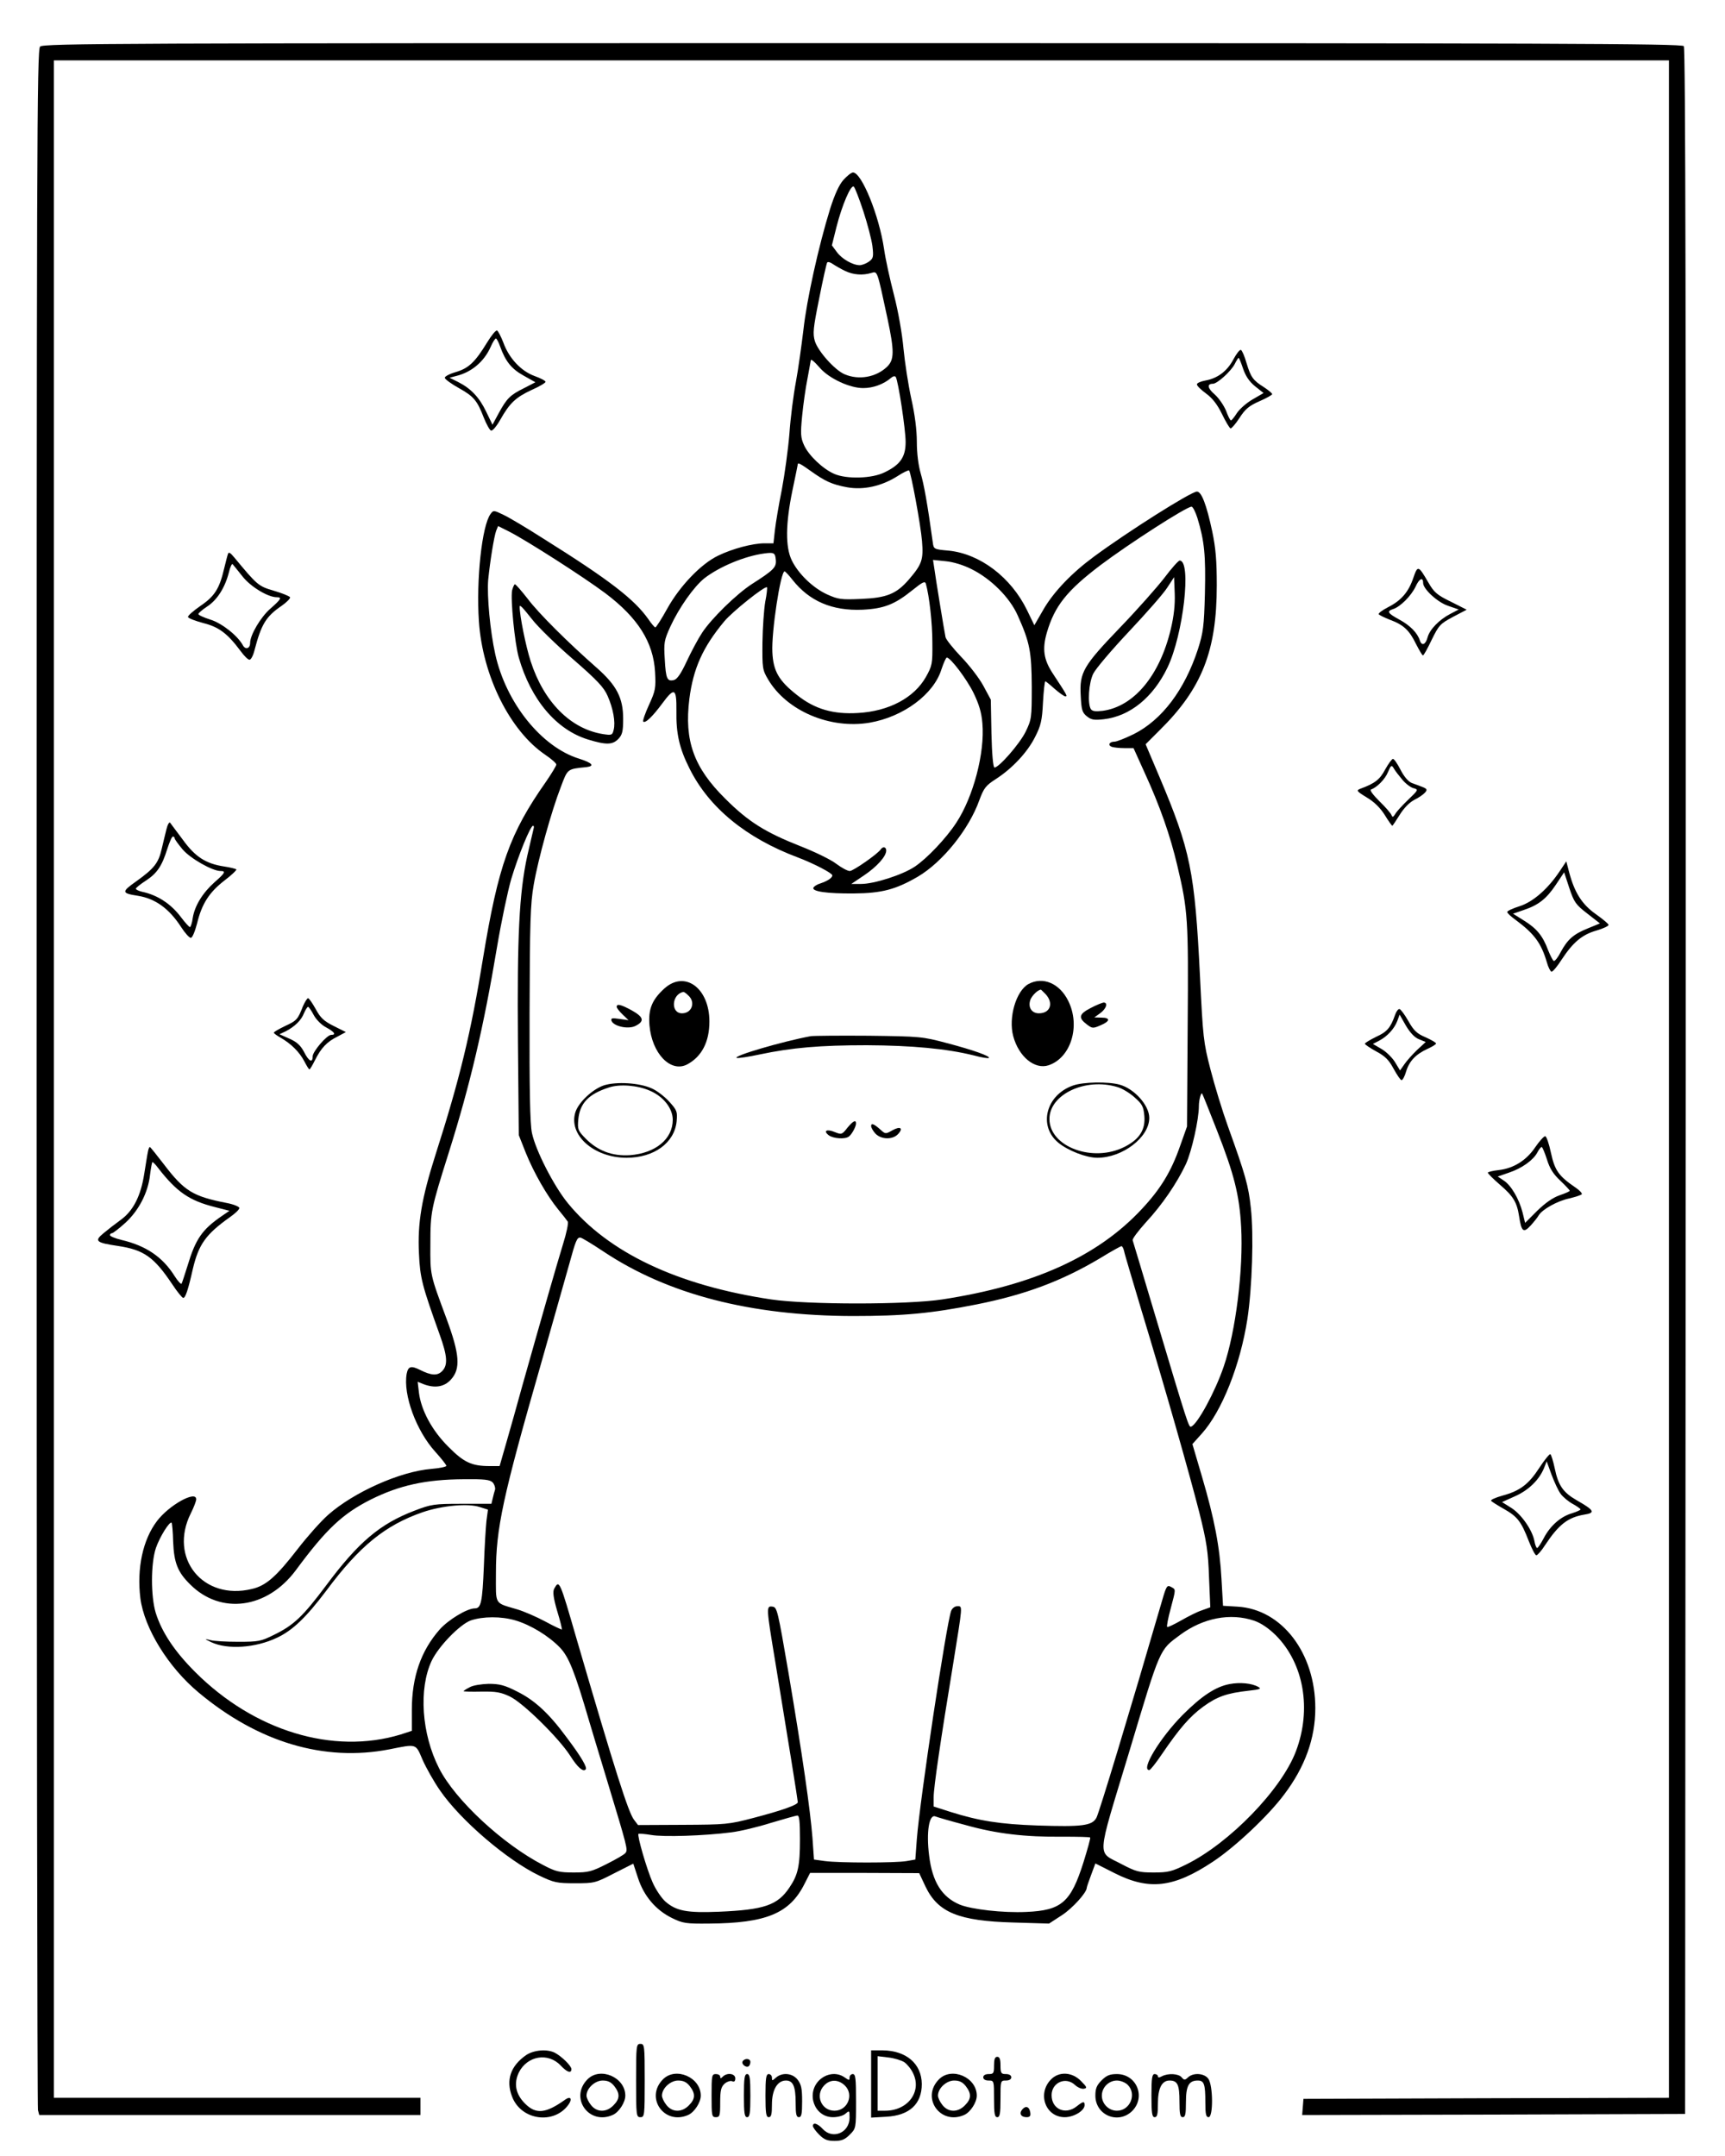 <?xml version="1.0" standalone="no"?>
<!DOCTYPE svg PUBLIC "-//W3C//DTD SVG 20010904//EN"
 "http://www.w3.org/TR/2001/REC-SVG-20010904/DTD/svg10.dtd">
<svg version="1.0" xmlns="http://www.w3.org/2000/svg"
 width="800pt" height="1000pt" viewBox="0 0 800 1000"
 preserveAspectRatio="xMidYMid meet">

<g transform="translate(0,1000) scale(0.1,-0.1)"
fill="#000000" stroke="none">
<path d="M186 9784 c-15 -14 -16 -462 -16 -4782 0 -2622 3 -4777 6 -4789 l6
-23 884 0 884 0 0 40 0 40 -850 0 -850 0 0 4725 0 4725 3745 0 3745 0 0 -4725
0 -4725 -847 -2 -848 -3 -3 -38 -3 -37 888 2 888 3 3 4789 c1 3532 -1 4792 -9
4802 -10 12 -628 14 -3810 14 -3439 0 -3799 -1 -3813 -16z"/>
<path d="M3911 9165 c-20 -23 -40 -67 -61 -133 -54 -174 -109 -424 -124 -562
-9 -74 -24 -183 -35 -242 -11 -58 -25 -166 -30 -240 -6 -73 -22 -189 -35 -258
-14 -69 -28 -153 -32 -187 l-7 -63 -41 0 c-56 0 -149 -25 -215 -57 -80 -38
-178 -141 -236 -245 -27 -49 -52 -88 -56 -88 -3 0 -18 17 -32 38 -65 92 -179
181 -489 375 -75 48 -157 97 -183 109 -45 22 -47 22 -60 4 -40 -54 -67 -305
-54 -498 17 -253 144 -508 308 -619 28 -19 51 -39 51 -45 0 -6 -22 -42 -48
-80 -168 -239 -221 -388 -292 -819 -56 -346 -108 -560 -220 -910 -65 -204 -84
-318 -77 -459 5 -114 15 -150 96 -376 36 -100 39 -142 11 -170 -22 -22 -50
-20 -102 6 -42 21 -55 17 -62 -18 -17 -97 44 -264 133 -362 28 -31 51 -60 51
-65 0 -4 -31 -11 -69 -14 -146 -12 -360 -108 -479 -213 -34 -30 -97 -101 -141
-158 -99 -128 -147 -171 -213 -186 -227 -55 -387 144 -283 351 14 28 25 57 25
65 0 43 -126 -27 -182 -101 -66 -87 -94 -220 -77 -358 18 -139 129 -320 271
-438 277 -231 582 -321 883 -263 130 26 122 28 155 -49 17 -38 53 -102 81
-142 95 -138 310 -322 459 -394 69 -33 82 -36 167 -36 89 0 94 1 181 46 l89
45 22 -67 c27 -83 82 -148 157 -185 51 -25 65 -27 172 -26 266 2 375 47 444
186 l25 49 253 0 253 -1 29 -62 c58 -121 154 -160 408 -167 l165 -5 60 39 c49
32 115 105 115 127 0 3 9 30 20 59 l20 54 89 -45 c160 -81 274 -68 456 53 103
68 257 213 330 311 97 128 145 261 145 401 0 256 -155 459 -361 471 l-67 4 -7
122 c-8 152 -33 281 -90 475 l-45 153 44 49 c93 104 178 318 211 531 22 145
30 392 16 515 -11 104 -25 153 -106 378 -26 72 -62 190 -81 264 -33 127 -35
149 -49 435 -24 485 -44 582 -188 923 l-64 151 64 64 c197 194 266 369 266
673 0 116 -5 173 -21 250 -27 126 -50 185 -71 185 -27 0 -321 -186 -478 -302
-102 -75 -184 -161 -231 -240 l-45 -78 -34 70 c-74 152 -217 261 -363 276 -69
6 -70 7 -74 38 -25 181 -41 269 -56 320 -11 38 -18 93 -18 146 0 55 -9 127
-26 202 -14 64 -30 169 -36 232 -6 67 -24 171 -44 248 -19 73 -40 169 -46 213
-23 156 -104 355 -144 355 -8 0 -28 -16 -45 -35z m93 -145 c19 -58 38 -131 42
-161 6 -51 4 -58 -17 -73 -13 -9 -32 -16 -42 -16 -32 0 -83 29 -106 61 l-23
31 21 84 c26 103 68 201 81 188 5 -5 25 -56 44 -114z m-84 -277 c38 -18 81
-21 121 -9 29 8 26 16 75 -212 32 -151 32 -191 -3 -224 -51 -48 -130 -62 -196
-34 -45 19 -123 106 -138 154 -10 35 -8 59 20 197 17 87 34 162 37 167 3 5 15
2 27 -7 12 -8 38 -23 57 -32z m-117 -450 c43 -49 138 -93 200 -93 47 0 95 18
129 47 9 8 18 10 22 5 12 -19 46 -245 46 -302 0 -70 -25 -106 -98 -141 -58
-29 -176 -32 -233 -7 -53 23 -119 86 -140 133 -16 35 -17 53 -9 135 5 52 16
131 25 175 8 44 15 81 15 83 0 9 15 -3 43 -35z m-44 -477 c67 -48 99 -63 169
-76 77 -14 161 5 235 52 26 17 50 28 53 26 9 -10 54 -253 60 -328 7 -86 0
-107 -61 -178 -58 -67 -103 -85 -222 -90 -92 -4 -106 -2 -157 21 -66 30 -134
96 -164 158 -30 62 -29 169 3 324 14 66 25 121 25 122 0 9 17 -1 59 -31z
m1794 -218 c33 -108 39 -174 35 -350 -4 -154 -8 -182 -32 -258 -62 -190 -167
-329 -298 -395 -39 -19 -79 -35 -89 -35 -24 0 -33 -16 -13 -24 9 -3 35 -6 58
-6 l43 0 51 -113 c72 -157 119 -292 152 -432 49 -207 52 -245 48 -745 l-3
-465 -32 -90 c-41 -118 -90 -199 -177 -292 -204 -220 -502 -355 -926 -420
-163 -25 -624 -25 -794 0 -434 65 -755 217 -943 447 -65 80 -149 244 -166 325
-9 43 -12 198 -11 555 1 422 4 510 19 595 20 118 83 345 126 455 32 85 29 83
119 92 40 5 26 20 -34 39 -175 54 -339 259 -389 484 -24 107 -39 272 -33 345
9 89 27 200 37 228 l9 22 52 -26 c82 -42 343 -209 446 -286 151 -114 222 -227
230 -365 4 -75 2 -86 -28 -152 -18 -39 -30 -74 -27 -78 10 -9 43 23 89 85 56
76 66 70 65 -35 -2 -106 14 -175 61 -268 90 -181 262 -322 502 -412 74 -28
160 -73 160 -83 0 -12 -22 -26 -54 -37 -17 -5 -31 -14 -34 -21 -5 -17 63 -27
188 -26 129 1 194 18 297 78 115 68 237 220 285 355 21 56 29 67 77 98 76 49
147 125 182 196 26 51 32 75 36 159 3 54 8 98 11 98 2 0 22 -16 43 -35 22 -19
44 -35 50 -35 11 0 8 5 -59 107 -42 64 -49 113 -27 189 36 123 92 194 249 313
133 100 397 270 422 271 6 0 18 -24 27 -52z m-1955 -195 c3 -34 -9 -47 -111
-112 -71 -46 -187 -159 -231 -226 -18 -27 -50 -87 -71 -132 -26 -56 -44 -83
-59 -87 -32 -8 -38 5 -43 96 -5 77 -3 88 26 152 40 87 109 185 158 224 70 54
187 103 278 115 45 6 50 3 53 -30z m908 -43 c89 -44 177 -131 214 -215 56
-125 64 -167 65 -330 0 -146 -1 -152 -29 -210 -28 -56 -123 -165 -144 -165 -6
0 -12 64 -14 158 l-3 157 -35 65 c-19 35 -66 96 -103 134 -37 39 -70 80 -72
91 -6 29 -46 273 -52 319 l-6 39 58 -6 c35 -3 84 -18 121 -37z m-831 -49 c79
-100 185 -145 325 -139 101 5 150 25 232 91 47 38 58 43 62 29 16 -58 30 -182
30 -272 1 -100 -1 -108 -30 -160 -55 -97 -172 -159 -315 -167 -115 -7 -200 18
-281 82 -86 67 -112 112 -116 200 -5 92 38 376 57 375 3 -1 20 -18 36 -39z
m-126 -102 c-6 -35 -12 -120 -13 -189 -1 -119 0 -127 26 -171 86 -146 287
-232 471 -201 156 27 297 131 333 247 10 30 21 55 25 55 17 0 92 -99 124 -164
25 -52 37 -90 41 -141 12 -136 -42 -341 -121 -461 -46 -71 -137 -167 -193
-204 -57 -38 -188 -80 -249 -80 l-45 0 58 39 c61 41 104 89 104 116 0 17 -15
20 -25 6 -12 -20 -128 -101 -144 -101 -10 0 -38 15 -62 33 -24 19 -98 55 -164
81 -165 65 -244 114 -351 221 -147 145 -191 270 -167 463 18 141 62 240 162
360 36 44 190 167 198 158 2 -2 -1 -33 -8 -67z m-1074 -1051 c-2 -7 -15 -65
-30 -129 -37 -172 -47 -370 -43 -861 l4 -433 32 -81 c37 -92 98 -199 151 -264
21 -25 40 -50 44 -56 4 -7 -6 -54 -22 -105 -28 -91 -94 -321 -188 -654 -24
-88 -58 -208 -75 -267 l-31 -108 -46 0 c-83 0 -120 17 -191 89 -76 75 -127
170 -137 251 l-6 51 27 -11 c53 -20 96 -13 127 21 46 50 41 117 -20 282 -77
208 -76 201 -75 347 0 149 3 163 84 420 100 317 163 586 225 957 20 119 50
261 66 316 33 110 89 247 101 247 4 0 5 -6 3 -12z m3168 -1399 c81 -206 105
-303 113 -449 11 -196 -25 -486 -81 -649 -40 -117 -122 -268 -151 -278 -11 -4
-14 5 -170 527 -53 179 -99 330 -101 337 -3 6 25 43 60 82 77 83 145 183 187
272 27 60 60 206 60 269 0 28 10 64 15 58 2 -2 32 -77 68 -169z m-2844 -564
c299 -199 682 -298 1156 -299 236 0 363 12 575 54 225 45 393 108 570 213 52
32 97 57 101 57 4 0 9 -10 12 -22 2 -13 39 -135 80 -273 113 -372 223 -760
269 -940 34 -136 41 -181 45 -300 l6 -140 -39 -14 c-22 -7 -65 -29 -98 -48
-32 -18 -61 -32 -63 -29 -3 3 4 40 16 84 25 95 25 89 1 102 -17 9 -21 4 -40
-62 -152 -522 -291 -981 -305 -1009 -20 -37 -65 -43 -275 -36 -171 6 -269 21
-402 63 l-78 25 0 44 c0 44 32 263 90 615 45 280 45 270 20 270 -12 0 -24 -9
-29 -22 -22 -60 -145 -876 -159 -1058 l-7 -95 -40 -7 c-50 -9 -313 -9 -380 0
l-50 7 -7 100 c-10 128 -46 381 -111 765 -50 291 -53 305 -74 308 -30 4 -30 0
12 -253 61 -371 105 -646 105 -654 0 -12 -72 -38 -206 -73 -114 -30 -128 -31
-327 -32 l-208 -1 -19 25 c-26 35 -84 215 -265 835 -80 277 -81 279 -105 236
-7 -14 -4 -41 14 -103 14 -45 23 -84 22 -86 -2 -1 -37 15 -77 37 -41 22 -99
47 -129 56 -110 33 -100 17 -100 168 0 208 31 352 212 982 55 193 112 396 128
452 30 110 36 123 51 123 6 0 54 -29 108 -65z m-514 -1071 c8 -9 13 -24 11
-33 -3 -9 -8 -27 -11 -41 l-6 -25 -137 0 c-129 0 -142 -2 -220 -32 -160 -61
-260 -146 -409 -346 -108 -144 -150 -185 -243 -230 -60 -30 -72 -32 -165 -32
-55 0 -113 3 -130 8 -28 7 -28 6 5 -10 75 -35 204 -27 305 21 72 34 134 93
229 219 153 206 273 303 446 363 91 31 211 42 265 24 l38 -12 -7 -52 c-3 -28
-9 -123 -12 -211 -7 -167 -13 -195 -42 -195 -36 0 -123 -53 -163 -98 -87 -99
-129 -220 -129 -373 l0 -97 -52 -17 c-313 -95 -679 16 -953 290 -96 96 -155
185 -183 275 -23 77 -23 228 1 300 18 52 64 126 73 117 2 -2 6 -42 7 -88 4
-98 21 -141 79 -198 142 -142 357 -113 490 66 141 191 217 262 348 328 133 66
254 93 432 94 95 1 120 -2 133 -15z m106 -640 c70 -21 153 -71 206 -126 41
-43 68 -110 136 -343 8 -27 44 -147 80 -265 98 -324 100 -330 87 -345 -5 -7
-45 -30 -87 -51 -69 -35 -84 -39 -152 -39 -67 0 -84 4 -141 34 -187 96 -410
303 -484 450 -81 159 -95 368 -34 498 32 67 130 168 181 187 56 19 141 20 208
0z m3425 -1 c32 -11 66 -34 100 -67 131 -131 168 -344 94 -539 -67 -177 -308
-426 -509 -525 -67 -33 -84 -37 -151 -37 -68 0 -82 4 -147 38 -117 63 -121 9
34 522 146 487 139 470 236 542 107 79 233 103 343 66z m-2106 -1014 c0 -124
-9 -165 -49 -224 -55 -82 -117 -103 -326 -112 -149 -6 -198 3 -249 47 -18 16
-45 56 -59 88 -27 60 -73 219 -66 226 2 2 29 0 59 -5 58 -10 245 -4 370 12 42
5 125 25 185 44 61 18 116 34 123 34 9 1 12 -28 12 -110z m768 66 c142 -40
275 -56 450 -54 68 0 126 -1 128 -4 2 -2 -12 -53 -31 -114 -59 -187 -102 -224
-266 -231 -108 -5 -254 12 -308 34 -83 35 -127 105 -142 227 -14 110 0 194 29
182 10 -4 72 -22 140 -40z"/>
<path d="M5400 7320 c-34 -44 -126 -148 -205 -230 -172 -179 -189 -209 -183
-316 3 -66 7 -79 28 -96 21 -17 34 -19 79 -14 122 14 229 102 295 239 74 153
113 497 57 497 -6 0 -38 -36 -71 -80z m30 -237 c-51 -216 -171 -360 -316 -380
-34 -4 -48 -2 -55 8 -16 26 -10 121 11 164 11 23 86 111 166 196 80 85 160
176 177 203 l32 49 3 -76 c2 -52 -4 -105 -18 -164z"/>
<path d="M2375 7262 c-8 -39 12 -246 31 -312 56 -195 174 -335 321 -380 85
-26 114 -25 141 3 18 19 22 35 22 93 0 97 -30 155 -123 237 -133 117 -269 252
-320 320 -29 37 -55 67 -59 67 -3 0 -9 -13 -13 -28z m93 -135 c27 -35 113
-119 190 -185 114 -99 143 -131 160 -170 26 -59 37 -122 28 -157 -6 -25 -9
-26 -49 -20 -151 24 -275 149 -336 338 -23 71 -51 212 -51 253 0 11 12 -1 58
-59z"/>
<path d="M3081 5415 c-57 -52 -75 -95 -69 -170 11 -131 98 -222 175 -182 67
36 103 104 103 199 0 155 -114 239 -209 153z m111 -32 c35 -31 17 -83 -29 -83
-54 0 -48 89 6 99 3 1 13 -6 23 -16z"/>
<path d="M4770 5436 c-58 -32 -94 -156 -71 -242 26 -96 100 -156 164 -135 104
35 149 183 91 299 -40 81 -117 114 -184 78z m80 -48 c37 -41 21 -88 -32 -88
-34 0 -52 29 -39 64 8 19 33 44 48 46 1 0 11 -10 23 -22z"/>
<path d="M5057 5324 c-54 -28 -57 -45 -16 -76 24 -18 28 -19 62 -4 46 19 48
36 5 36 l-33 1 28 20 c28 21 37 49 15 49 -7 -1 -35 -12 -61 -26z"/>
<path d="M2860 5330 c0 -5 12 -21 28 -36 l27 -26 -42 6 c-35 5 -41 4 -37 -9
10 -25 76 -40 110 -24 44 22 40 41 -15 72 -51 28 -71 33 -71 17z"/>
<path d="M3760 5194 c-130 -24 -366 -93 -343 -101 7 -2 54 5 105 16 152 32
281 43 498 43 209 -1 370 -16 495 -47 37 -10 68 -15 71 -12 8 8 -73 37 -195
69 -113 30 -122 31 -361 34 -135 1 -256 0 -270 -2z"/>
<path d="M2801 4966 c-53 -18 -116 -77 -132 -123 -35 -106 84 -213 237 -213
127 0 222 69 232 169 4 45 2 51 -34 91 -22 24 -58 52 -82 62 -57 26 -164 32
-221 14z m213 -25 c63 -27 106 -82 106 -135 0 -89 -80 -155 -199 -164 -82 -5
-149 20 -206 78 -35 36 -37 42 -33 88 7 75 48 118 142 148 50 17 134 10 190
-15z"/>
<path d="M4976 4965 c-125 -44 -162 -187 -68 -265 45 -37 130 -70 181 -70 117
0 241 95 241 185 0 58 -69 135 -137 154 -53 15 -170 13 -217 -4z m206 -7 c22
-6 58 -28 80 -48 35 -31 41 -42 45 -85 6 -64 -22 -109 -91 -144 -146 -75 -349
-1 -349 129 0 114 167 193 315 148z"/>
<path d="M3929 4768 c-24 -31 -27 -31 -57 -19 -38 16 -56 6 -28 -15 21 -15 74
-19 92 -6 13 8 34 46 34 61 0 19 -14 12 -41 -21z"/>
<path d="M4040 4777 c0 -7 9 -23 20 -35 27 -28 80 -29 105 -2 26 28 10 38 -27
17 -30 -17 -32 -17 -52 1 -32 29 -46 35 -46 19z"/>
<path d="M2178 2174 c-16 -8 -28 -16 -28 -18 0 -2 37 -3 83 -2 68 1 90 -3 132
-23 62 -30 227 -193 279 -274 34 -54 60 -77 72 -64 9 8 -20 58 -87 147 -83
113 -149 174 -232 215 -57 29 -81 35 -131 35 -34 -1 -73 -7 -88 -16z"/>
<path d="M5703 2189 c-65 -12 -130 -55 -218 -143 -105 -106 -196 -256 -155
-256 5 0 31 33 58 73 81 119 130 176 192 221 63 46 109 63 210 74 54 6 62 9
45 18 -30 17 -85 22 -132 13z"/>
<path d="M2260 8413 c-57 -93 -86 -121 -147 -139 -31 -9 -52 -21 -50 -27 2 -7
31 -28 65 -47 70 -39 85 -58 116 -138 12 -30 27 -57 33 -59 7 -3 26 20 43 50
44 78 72 104 145 138 36 16 65 33 65 38 0 5 -23 17 -51 27 -63 23 -119 83
-145 156 -11 28 -24 53 -29 55 -6 2 -26 -23 -45 -54z m59 -19 c25 -70 53 -105
109 -136 l55 -31 -54 -28 c-63 -31 -79 -47 -117 -117 l-28 -52 -29 60 c-32 67
-71 108 -130 138 l-40 20 30 8 c71 17 130 66 161 136 9 21 20 38 24 38 3 0 12
-16 19 -36z"/>
<path d="M5720 8333 c-29 -55 -74 -88 -130 -98 -22 -4 -40 -12 -39 -18 0 -7
19 -25 42 -42 29 -21 52 -50 74 -95 17 -35 35 -66 40 -67 4 -1 23 20 41 48 27
42 45 57 93 78 32 14 59 29 59 33 0 4 -17 18 -38 32 -51 32 -61 46 -81 112 -9
32 -21 59 -26 61 -6 2 -21 -18 -35 -44z m45 -43 c12 -35 29 -60 56 -82 l39
-31 -50 -29 c-28 -16 -60 -44 -73 -63 -12 -19 -25 -35 -28 -35 -4 0 -14 20
-23 45 -10 24 -33 58 -52 75 -34 29 -38 50 -9 50 20 0 83 57 101 91 8 16 16
29 18 29 3 0 12 -23 21 -50z"/>
<path d="M1057 7430 c-3 -8 -10 -37 -17 -65 -22 -95 -44 -130 -110 -175 -33
-23 -60 -46 -58 -52 2 -6 34 -18 71 -28 72 -18 112 -48 173 -130 16 -22 34
-40 41 -40 7 0 17 19 23 43 32 122 53 157 126 207 24 17 42 35 39 40 -3 5 -37
19 -75 30 -72 21 -77 26 -184 155 -19 23 -26 26 -29 15z m68 -104 c37 -47 117
-96 158 -96 26 0 21 -9 -29 -53 -45 -39 -94 -122 -94 -159 0 -26 -21 -33 -33
-12 -24 45 -97 103 -151 120 -31 10 -56 21 -56 26 0 4 18 20 41 35 46 30 82
87 100 156 6 27 15 45 18 40 4 -4 24 -30 46 -57z"/>
<path d="M6555 7321 c-22 -66 -56 -106 -117 -137 -27 -14 -46 -28 -44 -33 3
-4 27 -16 53 -26 62 -23 89 -48 120 -112 15 -29 29 -53 32 -53 4 0 22 33 41
73 33 67 39 74 99 106 l63 33 -73 37 c-64 31 -78 43 -104 88 -47 81 -50 82
-70 24z m45 -25 c0 -28 67 -90 116 -106 l49 -17 -40 -21 c-50 -26 -94 -71
-104 -107 -9 -35 -27 -43 -36 -16 -11 35 -45 70 -95 97 -55 30 -60 39 -29 49
34 11 84 62 104 104 17 38 35 46 35 17z"/>
<path d="M6424 6431 c-25 -47 -47 -64 -114 -89 -21 -8 -20 -11 29 -41 34 -20
63 -49 83 -81 17 -28 33 -50 35 -50 2 0 17 23 34 50 19 31 45 58 68 70 21 10
43 26 50 34 11 13 9 17 -10 25 -13 5 -36 14 -51 19 -17 7 -36 29 -53 62 -14
27 -29 50 -35 50 -5 0 -21 -22 -36 -49z m80 -48 c15 -18 39 -36 52 -39 23 -6
22 -8 -25 -53 -26 -25 -54 -55 -60 -66 -10 -16 -13 -17 -18 -5 -3 8 -28 37
-56 64 -28 28 -46 51 -39 54 27 9 66 48 79 81 14 33 17 34 27 17 6 -11 24 -34
40 -53z"/>
<path d="M772 6154 c-6 -22 -15 -63 -22 -91 -15 -66 -35 -91 -117 -150 -71
-50 -70 -56 7 -68 81 -13 145 -60 200 -145 18 -28 38 -50 45 -50 7 0 19 29 29
67 22 91 56 144 127 199 33 25 58 49 55 52 -3 2 -28 9 -56 13 -86 13 -135 45
-192 124 -29 38 -55 74 -59 79 -4 5 -12 -9 -17 -30z m38 -42 c0 -5 17 -28 37
-52 36 -42 138 -100 176 -100 26 0 21 -9 -28 -52 -55 -49 -92 -109 -101 -165
-3 -24 -10 -43 -13 -43 -4 0 -22 20 -41 45 -47 63 -110 104 -182 119 -16 4
-28 10 -28 14 0 4 21 21 46 37 53 35 75 68 100 148 10 31 21 57 26 57 4 0 8
-4 8 -8z"/>
<path d="M7234 5960 c-55 -83 -124 -143 -186 -163 -32 -10 -58 -22 -58 -27 0
-5 17 -21 38 -36 88 -65 120 -109 146 -198 6 -22 16 -41 21 -43 6 -1 27 24 48
57 52 79 94 115 161 134 31 9 56 21 56 26 0 5 -27 27 -59 50 -64 45 -99 100
-124 195 l-13 50 -30 -45z m127 -197 l59 -46 -56 -23 c-67 -27 -94 -51 -126
-110 -12 -24 -27 -43 -32 -41 -4 1 -16 24 -26 49 -25 68 -54 102 -112 138
l-51 32 49 17 c69 23 106 52 150 118 l38 57 24 -73 c22 -66 30 -77 83 -118z"/>
<path d="M1405 5333 c-24 -62 -29 -67 -83 -92 -29 -14 -52 -27 -52 -31 0 -3
15 -14 33 -24 48 -28 86 -66 108 -108 11 -21 21 -38 24 -38 3 0 14 19 26 43
28 56 55 85 104 109 l39 21 -56 28 c-46 23 -62 38 -84 79 -15 27 -31 50 -35
50 -5 0 -15 -17 -24 -37z m50 -41 c11 -21 36 -46 57 -57 39 -21 49 -35 24 -35
-20 0 -86 -77 -86 -100 0 -32 -18 -23 -40 21 -16 30 -33 46 -67 61 l-47 21 30
14 c41 22 71 50 84 84 7 16 15 29 19 29 3 0 15 -17 26 -38z"/>
<path d="M6470 5293 c-21 -60 -37 -79 -88 -102 -28 -14 -52 -28 -52 -32 0 -4
24 -20 53 -36 41 -22 58 -39 80 -80 16 -29 32 -53 37 -53 5 0 15 18 21 40 15
49 45 80 99 105 22 10 40 21 40 25 0 4 -22 17 -49 29 -40 17 -54 30 -80 76
-17 30 -36 55 -41 55 -6 0 -15 -12 -20 -27z m110 -113 l32 -13 -39 -36 c-21
-20 -48 -50 -59 -66 l-21 -30 -23 38 c-12 20 -40 48 -62 61 l-41 24 29 15 c38
20 70 55 84 91 l11 30 29 -51 c19 -32 40 -55 60 -63z"/>
<path d="M7120 4679 c-41 -61 -100 -98 -169 -106 -28 -3 -51 -9 -51 -12 0 -4
25 -29 55 -55 63 -54 80 -82 90 -147 11 -72 20 -80 54 -43 16 18 33 39 37 47
16 27 85 66 140 78 30 7 57 16 60 20 2 4 -10 18 -28 30 -79 54 -97 79 -115
161 -9 43 -21 78 -27 78 -6 0 -27 -23 -46 -51z m54 -56 c13 -43 30 -69 62 -99
24 -23 44 -44 44 -47 0 -3 -21 -12 -47 -21 -32 -11 -67 -36 -104 -72 l-56 -56
-12 49 c-16 62 -53 126 -88 148 l-27 18 52 18 c60 20 113 58 132 94 7 14 16
25 20 25 3 0 14 -26 24 -57z"/>
<path d="M686 4658 c-3 -13 -10 -59 -17 -102 -16 -103 -51 -172 -109 -214 -25
-18 -61 -46 -80 -62 -44 -36 -35 -44 67 -59 120 -18 167 -51 252 -178 23 -35
46 -63 51 -63 10 0 23 39 44 133 27 115 60 162 173 242 24 17 43 35 43 42 0 6
-26 17 -57 23 -159 31 -198 55 -294 181 -33 43 -62 79 -64 79 -3 0 -7 -10 -9
-22z m47 -75 c87 -112 145 -152 265 -182 l66 -17 -35 -24 c-92 -63 -122 -107
-159 -230 -13 -41 -25 -79 -28 -84 -2 -4 -17 11 -32 35 -55 88 -132 141 -247
168 -29 7 -53 17 -53 22 0 5 4 9 9 9 5 0 32 21 61 47 63 57 107 141 116 225 4
32 9 58 11 58 3 0 15 -12 26 -27z"/>
<path d="M7139 3192 c-50 -77 -90 -107 -171 -129 -32 -9 -55 -19 -53 -24 3 -4
30 -21 60 -38 62 -35 80 -58 115 -149 14 -35 29 -65 35 -66 5 0 24 21 41 48
63 95 105 128 182 141 52 8 46 20 -35 66 -64 37 -86 68 -103 150 -7 33 -16 62
-20 64 -4 2 -27 -26 -51 -63z m99 -121 c10 -14 35 -35 55 -46 20 -11 37 -23
37 -26 0 -3 -18 -11 -40 -18 -52 -15 -101 -58 -131 -116 -13 -25 -27 -45 -30
-45 -4 0 -10 15 -13 33 -10 51 -60 123 -107 153 l-43 27 60 27 c63 28 111 75
134 129 l13 33 23 -63 c13 -34 31 -74 42 -88z"/>
<path d="M2950 350 c0 -163 1 -170 20 -170 19 0 20 7 20 170 0 163 -1 170 -20
170 -19 0 -20 -7 -20 -170z"/>
<path d="M2440 468 c-72 -50 -95 -116 -65 -193 42 -110 195 -131 262 -36 18
26 9 40 -15 23 -91 -65 -136 -70 -187 -19 -44 44 -53 93 -29 144 39 78 136 95
195 32 29 -31 49 -37 49 -16 0 15 -45 59 -77 76 -36 18 -97 13 -133 -11z"/>
<path d="M4040 334 l0 -156 70 4 c108 6 165 59 165 152 -1 94 -72 155 -182
156 l-53 0 0 -156z m154 101 c13 -9 32 -32 41 -52 41 -85 -25 -173 -130 -173
l-35 0 0 126 0 127 50 -6 c27 -3 60 -13 74 -22z"/>
<path d="M4610 420 c0 -36 -2 -40 -25 -40 -16 0 -25 -6 -25 -15 0 -9 9 -15 25
-15 25 0 25 -1 25 -85 0 -69 3 -85 15 -85 12 0 15 16 15 85 0 84 0 85 25 85
16 0 25 6 25 15 0 9 -9 15 -25 15 -22 0 -25 4 -25 40 0 29 -4 40 -15 40 -11 0
-15 -11 -15 -40z"/>
<path d="M3444 439 c-7 -12 15 -31 28 -23 4 3 8 12 8 20 0 17 -26 19 -36 3z"/>
<path d="M2725 356 c-86 -86 7 -216 118 -165 28 13 57 58 57 89 0 85 -116 135
-175 76z m124 -32 c27 -35 26 -59 -4 -89 -33 -34 -77 -33 -104 1 -12 15 -21
34 -21 44 0 34 39 70 75 70 24 0 39 -7 54 -26z"/>
<path d="M3075 356 c-86 -86 7 -216 118 -165 28 13 57 58 57 89 0 85 -116 135
-175 76z m124 -32 c27 -35 26 -59 -4 -89 -33 -34 -77 -33 -104 1 -12 15 -21
34 -21 44 0 34 39 70 75 70 24 0 39 -7 54 -26z"/>
<path d="M3300 280 c0 -93 1 -100 20 -100 18 0 20 7 20 68 0 56 4 72 20 87 10
9 26 15 35 12 10 -5 15 0 15 13 0 23 -38 28 -58 8 -9 -9 -12 -9 -12 0 0 7 -9
12 -20 12 -19 0 -20 -7 -20 -100z"/>
<path d="M3450 280 c0 -82 3 -100 15 -100 12 0 15 18 15 100 0 82 -3 100 -15
100 -12 0 -15 -18 -15 -100z"/>
<path d="M3550 280 c0 -82 3 -100 15 -100 12 0 15 13 15 59 0 68 25 111 65
111 33 0 45 -27 45 -104 0 -52 3 -66 15 -66 12 0 15 15 15 74 0 59 -4 78 -21
100 -24 31 -72 35 -101 9 -17 -15 -18 -15 -18 0 0 10 -7 17 -15 17 -12 0 -15
-18 -15 -100z"/>
<path d="M3799 351 c-62 -62 -22 -171 64 -171 24 0 48 7 59 17 17 15 18 14 18
-19 0 -70 -78 -103 -124 -53 -24 26 -46 33 -46 14 0 -6 13 -24 29 -40 23 -23
38 -29 71 -29 33 0 48 6 71 29 29 29 29 30 29 155 0 105 -2 126 -15 126 -8 0
-15 -7 -15 -16 0 -14 -2 -14 -22 0 -36 26 -85 20 -119 -13z m118 -23 c45 -42
15 -118 -47 -118 -61 0 -91 72 -48 117 27 29 65 29 95 1z"/>
<path d="M4355 356 c-86 -86 7 -216 118 -165 28 13 57 58 57 89 0 85 -116 135
-175 76z m124 -32 c27 -35 26 -59 -4 -89 -33 -34 -77 -33 -104 1 -12 15 -21
34 -21 44 0 34 39 70 75 70 24 0 39 -7 54 -26z"/>
<path d="M4875 356 c-66 -66 -27 -176 63 -176 42 0 92 30 92 56 0 19 -7 18
-37 -6 -52 -41 -116 -13 -116 52 0 59 66 88 109 47 12 -11 30 -19 41 -17 16 3
14 8 -14 36 -41 42 -101 45 -138 8z"/>
<path d="M5109 351 c-23 -23 -29 -38 -29 -71 0 -91 106 -135 171 -71 64 65 20
171 -71 171 -33 0 -48 -6 -71 -29z m121 -21 c43 -43 11 -120 -50 -120 -38 0
-70 32 -70 70 0 38 32 70 70 70 17 0 39 -9 50 -20z"/>
<path d="M5340 280 c0 -82 3 -100 15 -100 12 0 15 14 15 63 0 71 18 107 54
107 37 0 46 -19 46 -97 0 -58 3 -73 15 -73 12 0 15 14 15 69 0 76 13 101 55
101 29 0 35 -16 35 -101 0 -55 3 -69 15 -69 22 0 21 147 -1 178 -18 26 -69 30
-94 7 -15 -14 -18 -14 -30 0 -14 17 -62 20 -91 5 -13 -7 -19 -7 -19 0 0 5 -7
10 -15 10 -12 0 -15 -18 -15 -100z"/>
<path d="M4741 216 c-16 -19 -6 -36 20 -36 15 0 20 6 17 22 -4 27 -21 33 -37
14z"/>
</g>
</svg>
